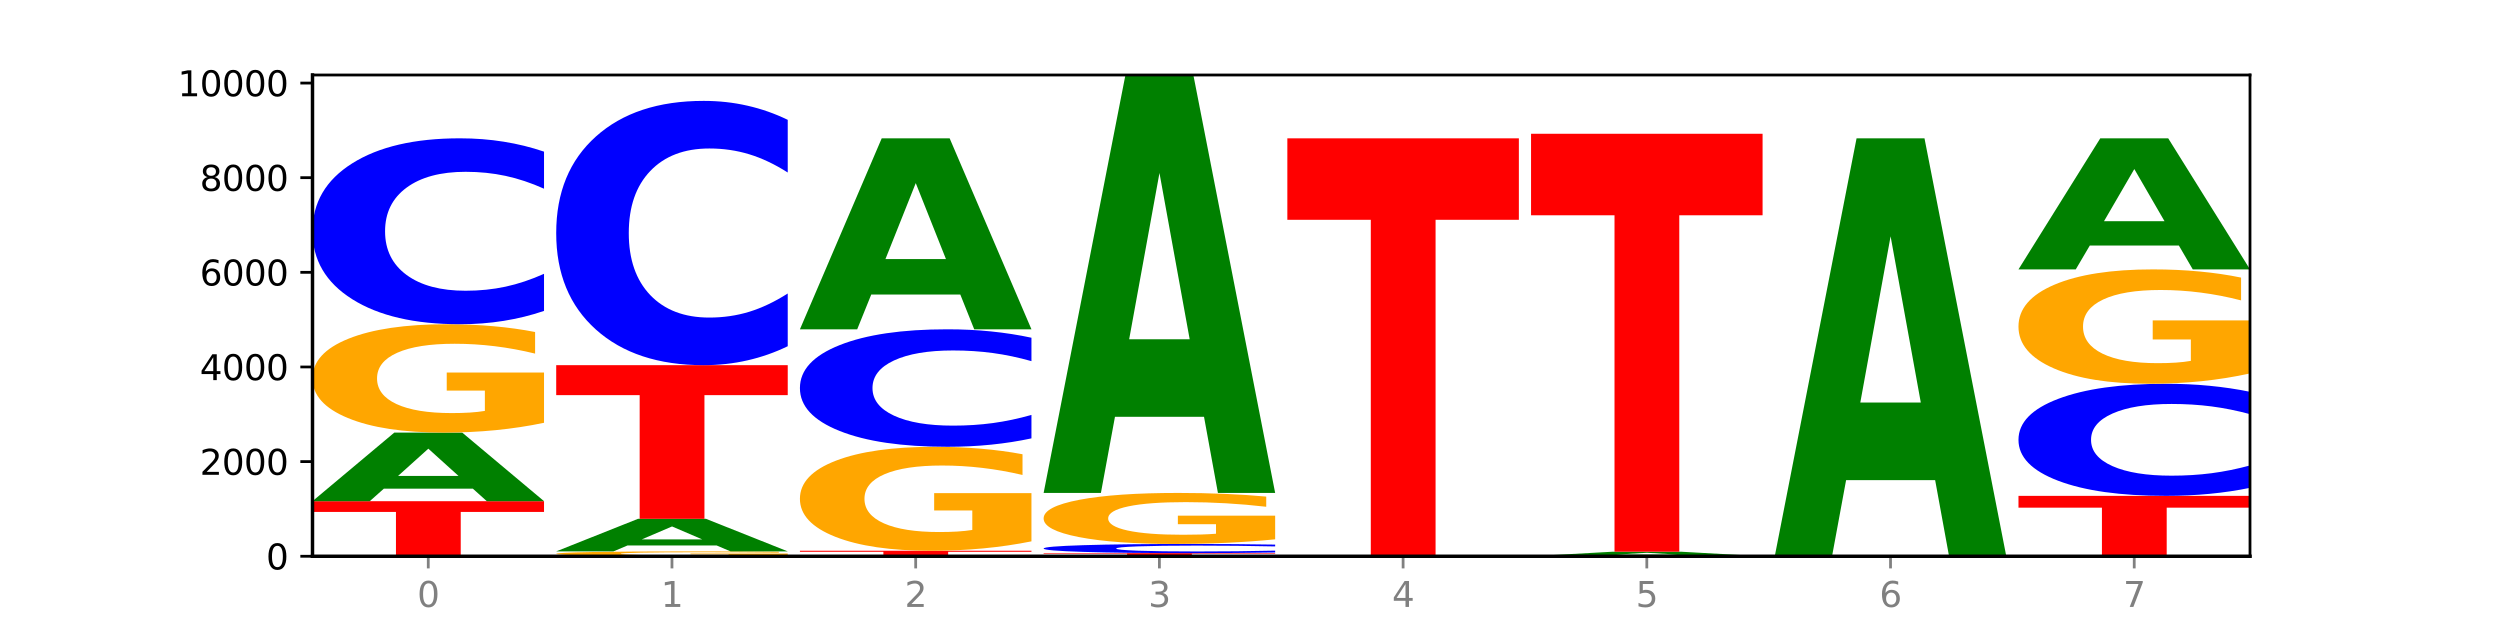 <?xml version="1.0" encoding="utf-8" standalone="no"?>
<!DOCTYPE svg PUBLIC "-//W3C//DTD SVG 1.1//EN"
  "http://www.w3.org/Graphics/SVG/1.1/DTD/svg11.dtd">
<svg xmlns:xlink="http://www.w3.org/1999/xlink" width="720pt" height="180pt" viewBox="0 0 720 180" xmlns="http://www.w3.org/2000/svg" version="1.1">
 <defs>
  <style type="text/css">*{stroke-linejoin: round; stroke-linecap: butt}</style>
 </defs>
 <g id="figure_1">
  <g id="patch_1">
   <path d="M 0 180 
L 720 180 
L 720 0 
L 0 0 
z
" style="fill: #ffffff"/>
  </g>
  <g id="axes_1">
   <g id="patch_2">
    <path d="M 90 160.2 
L 648 160.2 
L 648 21.6 
L 90 21.6 
z
" style="fill: #ffffff"/>
   </g>
   <g id="line2d_1">
    <path d="M 90 160.2 
L 648 160.2 
" clip-path="url(#p565b792628)" style="fill: none; stroke: #000000; stroke-width: 0.5; stroke-linecap: square"/>
   </g>
   <g id="patch_3">
    <path d="M 90 144.337 
L 156.679 144.337 
L 156.679 147.43 
L 132.69 147.43 
L 132.69 160.2 
L 114.036 160.2 
L 114.036 147.43 
L 90 147.43 
L 90 144.337 
z
" clip-path="url(#p565b792628)" style="fill: #ff0000"/>
   </g>
   <g id="patch_4">
    <path d="M 136.189 140.739 
L 110.545 140.739 
L 106.496 144.337 
L 90 144.337 
L 113.558 124.589 
L 133.121 124.589 
L 156.679 144.337 
L 140.197 144.337 
L 136.189 140.739 
z
M 114.635 137.074 
L 132.058 137.074 
L 123.36 129.219 
L 114.635 137.074 
z
" clip-path="url(#p565b792628)" style="fill: #008000"/>
   </g>
   <g id="patch_5">
    <path d="M 156.679 121.766 
Q 149.955 123.177 142.722 123.887 
Q 135.489 124.589 127.778 124.589 
Q 110.353 124.589 100.177 120.386 
Q 90 116.183 90 108.994 
Q 90 101.722 100.356 97.551 
Q 110.727 93.38 128.764 93.38 
Q 135.713 93.38 142.079 93.948 
Q 148.46 94.509 154.109 95.617 
L 154.109 101.839 
Q 148.281 100.414 142.513 99.711 
Q 136.744 99.002 130.946 99.002 
Q 120.216 99.002 114.403 101.594 
Q 108.59 104.179 108.59 108.994 
Q 108.59 113.765 114.194 116.37 
Q 119.798 118.968 130.109 118.968 
Q 132.919 118.968 135.325 118.819 
Q 137.731 118.665 139.643 118.342 
L 139.643 112.501 
L 128.66 112.501 
L 128.66 107.299 
L 156.679 107.299 
L 156.679 121.766 
z
" clip-path="url(#p565b792628)" style="fill: #ffa600"/>
   </g>
   <g id="patch_6">
    <path d="M 156.679 89.542 
Q 151.102 91.445 145.07 92.407 
Q 139.039 93.38 132.47 93.38 
Q 112.882 93.38 101.441 86.169 
Q 90 78.957 90 66.624 
Q 90 54.247 101.441 47.046 
Q 112.882 39.835 132.47 39.835 
Q 139.039 39.835 145.07 40.808 
Q 151.102 41.77 156.679 43.673 
L 156.679 54.347 
Q 151.051 51.825 145.591 50.652 
Q 140.131 49.48 134.1 49.48 
Q 123.281 49.48 117.082 54.048 
Q 110.899 58.605 110.899 66.624 
Q 110.899 74.61 117.082 79.178 
Q 123.281 83.735 134.1 83.735 
Q 140.131 83.735 145.591 82.563 
Q 151.051 81.379 156.679 78.857 
L 156.679 89.542 
z
" clip-path="url(#p565b792628)" style="fill: #0000ff"/>
   </g>
   <g id="patch_7">
    <path d="M 226.868 160.073 
Q 220.143 160.136 212.91 160.168 
Q 205.678 160.2 197.967 160.2 
Q 180.542 160.2 170.365 160.011 
Q 160.189 159.822 160.189 159.499 
Q 160.189 159.171 170.545 158.984 
Q 180.916 158.796 198.953 158.796 
Q 205.902 158.796 212.268 158.822 
Q 218.649 158.847 224.298 158.897 
L 224.298 159.177 
Q 218.47 159.113 212.701 159.081 
Q 206.933 159.049 201.135 159.049 
Q 190.405 159.049 184.592 159.166 
Q 178.779 159.282 178.779 159.499 
Q 178.779 159.713 184.383 159.83 
Q 189.987 159.947 200.298 159.947 
Q 203.107 159.947 205.513 159.94 
Q 207.919 159.934 209.832 159.919 
L 209.832 159.656 
L 198.848 159.656 
L 198.848 159.422 
L 226.868 159.422 
L 226.868 160.073 
z
" clip-path="url(#p565b792628)" style="fill: #ffa600"/>
   </g>
   <g id="patch_8">
    <path d="M 206.377 157.088 
L 180.734 157.088 
L 176.685 158.796 
L 160.189 158.796 
L 183.747 149.42 
L 203.31 149.42 
L 226.868 158.796 
L 210.386 158.796 
L 206.377 157.088 
z
M 184.824 155.348 
L 202.247 155.348 
L 193.549 151.618 
L 184.824 155.348 
z
" clip-path="url(#p565b792628)" style="fill: #008000"/>
   </g>
   <g id="patch_9">
    <path d="M 160.189 105.169 
L 226.868 105.169 
L 226.868 113.799 
L 202.879 113.799 
L 202.879 149.42 
L 184.224 149.42 
L 184.224 113.799 
L 160.189 113.799 
L 160.189 105.169 
z
" clip-path="url(#p565b792628)" style="fill: #ff0000"/>
   </g>
   <g id="patch_10">
    <path d="M 226.868 99.713 
Q 221.29 102.417 215.259 103.785 
Q 209.228 105.169 202.659 105.169 
Q 183.07 105.169 171.629 94.918 
Q 160.189 84.666 160.189 67.135 
Q 160.189 49.542 171.629 39.306 
Q 183.07 29.055 202.659 29.055 
Q 209.228 29.055 215.259 30.438 
Q 221.29 31.806 226.868 34.511 
L 226.868 49.683 
Q 221.24 46.098 215.78 44.432 
Q 210.32 42.765 204.289 42.765 
Q 193.47 42.765 187.27 49.259 
Q 181.088 55.736 181.088 67.135 
Q 181.088 78.487 187.27 84.981 
Q 193.47 91.459 204.289 91.459 
Q 210.32 91.459 215.78 89.792 
Q 221.24 88.11 226.868 84.525 
L 226.868 99.713 
z
" clip-path="url(#p565b792628)" style="fill: #0000ff"/>
   </g>
   <g id="patch_11">
    <path d="M 230.377 158.619 
L 297.057 158.619 
L 297.057 158.927 
L 273.068 158.927 
L 273.068 160.2 
L 254.413 160.2 
L 254.413 158.927 
L 230.377 158.927 
L 230.377 158.619 
z
" clip-path="url(#p565b792628)" style="fill: #ff0000"/>
   </g>
   <g id="patch_12">
    <path d="M 297.057 155.91 
Q 290.332 157.265 283.099 157.945 
Q 275.866 158.619 268.155 158.619 
Q 250.731 158.619 240.554 154.587 
Q 230.377 150.554 230.377 143.658 
Q 230.377 136.681 240.733 132.679 
Q 251.104 128.678 269.142 128.678 
Q 276.09 128.678 282.457 129.222 
Q 288.838 129.76 294.486 130.824 
L 294.486 136.792 
Q 288.658 135.425 282.89 134.751 
Q 277.122 134.071 271.323 134.071 
Q 260.594 134.071 254.781 136.557 
Q 248.967 139.038 248.967 143.658 
Q 248.967 148.235 254.571 150.733 
Q 260.175 153.226 270.487 153.226 
Q 273.296 153.226 275.702 153.084 
Q 278.108 152.935 280.021 152.626 
L 280.021 147.022 
L 269.037 147.022 
L 269.037 142.031 
L 297.057 142.031 
L 297.057 155.91 
z
" clip-path="url(#p565b792628)" style="fill: #ffa600"/>
   </g>
   <g id="patch_13">
    <path d="M 297.057 126.252 
Q 291.479 127.454 285.448 128.063 
Q 279.417 128.678 272.848 128.678 
Q 253.259 128.678 241.818 124.12 
Q 230.377 119.563 230.377 111.769 
Q 230.377 103.947 241.818 99.396 
Q 253.259 94.839 272.848 94.839 
Q 279.417 94.839 285.448 95.454 
Q 291.479 96.062 297.057 97.264 
L 297.057 104.01 
Q 291.429 102.416 285.969 101.675 
Q 280.509 100.934 274.477 100.934 
Q 263.658 100.934 257.459 103.821 
Q 251.277 106.701 251.277 111.769 
Q 251.277 116.815 257.459 119.702 
Q 263.658 122.582 274.477 122.582 
Q 280.509 122.582 285.969 121.841 
Q 291.429 121.093 297.057 119.5 
L 297.057 126.252 
z
" clip-path="url(#p565b792628)" style="fill: #0000ff"/>
   </g>
   <g id="patch_14">
    <path d="M 276.566 84.819 
L 250.922 84.819 
L 246.873 94.839 
L 230.377 94.839 
L 253.935 39.835 
L 273.499 39.835 
L 297.057 94.839 
L 280.574 94.839 
L 276.566 84.819 
z
M 255.012 74.61 
L 272.435 74.61 
L 263.737 52.731 
L 255.012 74.61 
z
" clip-path="url(#p565b792628)" style="fill: #008000"/>
   </g>
   <g id="patch_15">
    <path d="M 300.566 159.301 
L 367.245 159.301 
L 367.245 159.476 
L 343.256 159.476 
L 343.256 160.2 
L 324.602 160.2 
L 324.602 159.476 
L 300.566 159.476 
L 300.566 159.301 
z
" clip-path="url(#p565b792628)" style="fill: #ff0000"/>
   </g>
   <g id="patch_16">
    <path d="M 367.245 159.111 
Q 361.668 159.205 355.636 159.252 
Q 349.605 159.301 343.036 159.301 
Q 323.448 159.301 312.007 158.944 
Q 300.566 158.588 300.566 157.979 
Q 300.566 157.368 312.007 157.013 
Q 323.448 156.657 343.036 156.657 
Q 349.605 156.657 355.636 156.705 
Q 361.668 156.752 367.245 156.846 
L 367.245 157.373 
Q 361.617 157.249 356.157 157.191 
Q 350.697 157.133 344.666 157.133 
Q 333.847 157.133 327.648 157.358 
Q 321.465 157.583 321.465 157.979 
Q 321.465 158.374 327.648 158.599 
Q 333.847 158.824 344.666 158.824 
Q 350.697 158.824 356.157 158.766 
Q 361.617 158.708 367.245 158.583 
L 367.245 159.111 
z
" clip-path="url(#p565b792628)" style="fill: #0000ff"/>
   </g>
   <g id="patch_17">
    <path d="M 367.245 155.327 
Q 360.521 155.992 353.288 156.326 
Q 346.055 156.657 338.344 156.657 
Q 320.919 156.657 310.743 154.678 
Q 300.566 152.699 300.566 149.316 
Q 300.566 145.892 310.922 143.929 
Q 321.293 141.965 339.33 141.965 
Q 346.279 141.965 352.645 142.232 
Q 359.026 142.496 364.675 143.018 
L 364.675 145.947 
Q 358.847 145.276 353.079 144.945 
Q 347.31 144.612 341.512 144.612 
Q 330.782 144.612 324.969 145.832 
Q 319.156 147.049 319.156 149.316 
Q 319.156 151.561 324.76 152.787 
Q 330.364 154.01 340.675 154.01 
Q 343.485 154.01 345.891 153.941 
Q 348.297 153.868 350.209 153.716 
L 350.209 150.966 
L 339.226 150.966 
L 339.226 148.517 
L 367.245 148.517 
L 367.245 155.327 
z
" clip-path="url(#p565b792628)" style="fill: #ffa600"/>
   </g>
   <g id="patch_18">
    <path d="M 346.755 120.038 
L 321.111 120.038 
L 317.062 141.965 
L 300.566 141.965 
L 324.124 21.6 
L 343.687 21.6 
L 367.245 141.965 
L 350.763 141.965 
L 346.755 120.038 
z
M 325.201 97.699 
L 342.624 97.699 
L 333.926 49.821 
L 325.201 97.699 
z
" clip-path="url(#p565b792628)" style="fill: #008000"/>
   </g>
   <g id="patch_19">
    <path d="M 370.755 39.835 
L 437.434 39.835 
L 437.434 63.309 
L 413.445 63.309 
L 413.445 160.2 
L 394.79 160.2 
L 394.79 63.309 
L 370.755 63.309 
L 370.755 39.835 
z
" clip-path="url(#p565b792628)" style="fill: #ff0000"/>
   </g>
   <g id="patch_20">
    <path d="M 487.132 159.962 
L 461.488 159.962 
L 457.439 160.2 
L 440.943 160.2 
L 464.501 158.892 
L 484.065 158.892 
L 507.623 160.2 
L 491.14 160.2 
L 487.132 159.962 
z
M 465.578 159.719 
L 483.001 159.719 
L 474.303 159.198 
L 465.578 159.719 
z
" clip-path="url(#p565b792628)" style="fill: #008000"/>
   </g>
   <g id="patch_21">
    <path d="M 440.943 38.526 
L 507.623 38.526 
L 507.623 62.001 
L 483.634 62.001 
L 483.634 158.892 
L 464.979 158.892 
L 464.979 62.001 
L 440.943 62.001 
L 440.943 38.526 
z
" clip-path="url(#p565b792628)" style="fill: #ff0000"/>
   </g>
   <g id="patch_22">
    <path d="M 557.321 138.273 
L 531.677 138.273 
L 527.628 160.2 
L 511.132 160.2 
L 534.69 39.835 
L 554.253 39.835 
L 577.811 160.2 
L 561.329 160.2 
L 557.321 138.273 
z
M 535.767 115.934 
L 553.19 115.934 
L 544.492 68.056 
L 535.767 115.934 
z
" clip-path="url(#p565b792628)" style="fill: #008000"/>
   </g>
   <g id="patch_23">
    <path d="M 581.321 142.81 
L 648 142.81 
L 648 146.202 
L 624.011 146.202 
L 624.011 160.2 
L 605.356 160.2 
L 605.356 146.202 
L 581.321 146.202 
L 581.321 142.81 
z
" clip-path="url(#p565b792628)" style="fill: #ff0000"/>
   </g>
   <g id="patch_24">
    <path d="M 648 140.496 
Q 642.422 141.643 636.391 142.223 
Q 630.36 142.81 623.791 142.81 
Q 604.202 142.81 592.762 138.462 
Q 581.321 134.114 581.321 126.678 
Q 581.321 119.215 592.762 114.873 
Q 604.202 110.525 623.791 110.525 
Q 630.36 110.525 636.391 111.112 
Q 642.422 111.692 648 112.839 
L 648 119.275 
Q 642.372 117.754 636.912 117.047 
Q 631.452 116.34 625.421 116.34 
Q 614.602 116.34 608.402 119.095 
Q 602.22 121.842 602.22 126.678 
Q 602.22 131.493 608.402 134.247 
Q 614.602 136.995 625.421 136.995 
Q 631.452 136.995 636.912 136.288 
Q 642.372 135.574 648 134.054 
L 648 140.496 
z
" clip-path="url(#p565b792628)" style="fill: #0000ff"/>
   </g>
   <g id="patch_25">
    <path d="M 648 107.544 
Q 641.275 109.035 634.042 109.783 
Q 626.81 110.525 619.099 110.525 
Q 601.674 110.525 591.497 106.088 
Q 581.321 101.652 581.321 94.065 
Q 581.321 86.39 591.677 81.988 
Q 602.048 77.585 620.085 77.585 
Q 627.034 77.585 633.4 78.184 
Q 639.781 78.776 645.43 79.946 
L 645.43 86.512 
Q 639.602 85.009 633.833 84.267 
Q 628.065 83.518 622.267 83.518 
Q 611.537 83.518 605.724 86.254 
Q 599.911 88.982 599.911 94.065 
Q 599.911 99.1 605.515 101.849 
Q 611.119 104.591 621.43 104.591 
Q 624.239 104.591 626.645 104.435 
Q 629.051 104.272 630.964 103.931 
L 630.964 97.767 
L 619.98 97.767 
L 619.98 92.276 
L 648 92.276 
L 648 107.544 
z
" clip-path="url(#p565b792628)" style="fill: #ffa600"/>
   </g>
   <g id="patch_26">
    <path d="M 627.51 70.708 
L 601.866 70.708 
L 597.817 77.585 
L 581.321 77.585 
L 604.879 39.835 
L 624.442 39.835 
L 648 77.585 
L 631.518 77.585 
L 627.51 70.708 
z
M 605.956 63.702 
L 623.379 63.702 
L 614.681 48.686 
L 605.956 63.702 
z
" clip-path="url(#p565b792628)" style="fill: #008000"/>
   </g>
   <g id="matplotlib.axis_1">
    <g id="xtick_1">
     <g id="line2d_2">
      <defs>
       <path id="mf44e27ff6b" d="M 0 0 
L 0 3.5 
" style="stroke: #808080; stroke-width: 0.8"/>
      </defs>
      <g>
       <use xlink:href="#mf44e27ff6b" x="123.34" y="160.2" style="fill: #808080; stroke: #808080; stroke-width: 0.8"/>
      </g>
     </g>
     <g id="text_1">
      <!-- 0 -->
      <g style="fill: #808080" transform="translate(120.158 174.798) scale(0.1 -0.1)">
       <defs>
        <path id="DejaVuSans-30" d="M 2034 4250 
Q 1547 4250 1301 3770 
Q 1056 3291 1056 2328 
Q 1056 1369 1301 889 
Q 1547 409 2034 409 
Q 2525 409 2770 889 
Q 3016 1369 3016 2328 
Q 3016 3291 2770 3770 
Q 2525 4250 2034 4250 
z
M 2034 4750 
Q 2819 4750 3233 4129 
Q 3647 3509 3647 2328 
Q 3647 1150 3233 529 
Q 2819 -91 2034 -91 
Q 1250 -91 836 529 
Q 422 1150 422 2328 
Q 422 3509 836 4129 
Q 1250 4750 2034 4750 
z
" transform="scale(0.016)"/>
       </defs>
       <use xlink:href="#DejaVuSans-30"/>
      </g>
     </g>
    </g>
    <g id="xtick_2">
     <g id="line2d_3">
      <g>
       <use xlink:href="#mf44e27ff6b" x="193.528" y="160.2" style="fill: #808080; stroke: #808080; stroke-width: 0.8"/>
      </g>
     </g>
     <g id="text_2">
      <!-- 1 -->
      <g style="fill: #808080" transform="translate(190.347 174.798) scale(0.1 -0.1)">
       <defs>
        <path id="DejaVuSans-31" d="M 794 531 
L 1825 531 
L 1825 4091 
L 703 3866 
L 703 4441 
L 1819 4666 
L 2450 4666 
L 2450 531 
L 3481 531 
L 3481 0 
L 794 0 
L 794 531 
z
" transform="scale(0.016)"/>
       </defs>
       <use xlink:href="#DejaVuSans-31"/>
      </g>
     </g>
    </g>
    <g id="xtick_3">
     <g id="line2d_4">
      <g>
       <use xlink:href="#mf44e27ff6b" x="263.717" y="160.2" style="fill: #808080; stroke: #808080; stroke-width: 0.8"/>
      </g>
     </g>
     <g id="text_3">
      <!-- 2 -->
      <g style="fill: #808080" transform="translate(260.536 174.798) scale(0.1 -0.1)">
       <defs>
        <path id="DejaVuSans-32" d="M 1228 531 
L 3431 531 
L 3431 0 
L 469 0 
L 469 531 
Q 828 903 1448 1529 
Q 2069 2156 2228 2338 
Q 2531 2678 2651 2914 
Q 2772 3150 2772 3378 
Q 2772 3750 2511 3984 
Q 2250 4219 1831 4219 
Q 1534 4219 1204 4116 
Q 875 4013 500 3803 
L 500 4441 
Q 881 4594 1212 4672 
Q 1544 4750 1819 4750 
Q 2544 4750 2975 4387 
Q 3406 4025 3406 3419 
Q 3406 3131 3298 2873 
Q 3191 2616 2906 2266 
Q 2828 2175 2409 1742 
Q 1991 1309 1228 531 
z
" transform="scale(0.016)"/>
       </defs>
       <use xlink:href="#DejaVuSans-32"/>
      </g>
     </g>
    </g>
    <g id="xtick_4">
     <g id="line2d_5">
      <g>
       <use xlink:href="#mf44e27ff6b" x="333.906" y="160.2" style="fill: #808080; stroke: #808080; stroke-width: 0.8"/>
      </g>
     </g>
     <g id="text_4">
      <!-- 3 -->
      <g style="fill: #808080" transform="translate(330.724 174.798) scale(0.1 -0.1)">
       <defs>
        <path id="DejaVuSans-33" d="M 2597 2516 
Q 3050 2419 3304 2112 
Q 3559 1806 3559 1356 
Q 3559 666 3084 287 
Q 2609 -91 1734 -91 
Q 1441 -91 1130 -33 
Q 819 25 488 141 
L 488 750 
Q 750 597 1062 519 
Q 1375 441 1716 441 
Q 2309 441 2620 675 
Q 2931 909 2931 1356 
Q 2931 1769 2642 2001 
Q 2353 2234 1838 2234 
L 1294 2234 
L 1294 2753 
L 1863 2753 
Q 2328 2753 2575 2939 
Q 2822 3125 2822 3475 
Q 2822 3834 2567 4026 
Q 2313 4219 1838 4219 
Q 1578 4219 1281 4162 
Q 984 4106 628 3988 
L 628 4550 
Q 988 4650 1302 4700 
Q 1616 4750 1894 4750 
Q 2613 4750 3031 4423 
Q 3450 4097 3450 3541 
Q 3450 3153 3228 2886 
Q 3006 2619 2597 2516 
z
" transform="scale(0.016)"/>
       </defs>
       <use xlink:href="#DejaVuSans-33"/>
      </g>
     </g>
    </g>
    <g id="xtick_5">
     <g id="line2d_6">
      <g>
       <use xlink:href="#mf44e27ff6b" x="404.094" y="160.2" style="fill: #808080; stroke: #808080; stroke-width: 0.8"/>
      </g>
     </g>
     <g id="text_5">
      <!-- 4 -->
      <g style="fill: #808080" transform="translate(400.913 174.798) scale(0.1 -0.1)">
       <defs>
        <path id="DejaVuSans-34" d="M 2419 4116 
L 825 1625 
L 2419 1625 
L 2419 4116 
z
M 2253 4666 
L 3047 4666 
L 3047 1625 
L 3713 1625 
L 3713 1100 
L 3047 1100 
L 3047 0 
L 2419 0 
L 2419 1100 
L 313 1100 
L 313 1709 
L 2253 4666 
z
" transform="scale(0.016)"/>
       </defs>
       <use xlink:href="#DejaVuSans-34"/>
      </g>
     </g>
    </g>
    <g id="xtick_6">
     <g id="line2d_7">
      <g>
       <use xlink:href="#mf44e27ff6b" x="474.283" y="160.2" style="fill: #808080; stroke: #808080; stroke-width: 0.8"/>
      </g>
     </g>
     <g id="text_6">
      <!-- 5 -->
      <g style="fill: #808080" transform="translate(471.102 174.798) scale(0.1 -0.1)">
       <defs>
        <path id="DejaVuSans-35" d="M 691 4666 
L 3169 4666 
L 3169 4134 
L 1269 4134 
L 1269 2991 
Q 1406 3038 1543 3061 
Q 1681 3084 1819 3084 
Q 2600 3084 3056 2656 
Q 3513 2228 3513 1497 
Q 3513 744 3044 326 
Q 2575 -91 1722 -91 
Q 1428 -91 1123 -41 
Q 819 9 494 109 
L 494 744 
Q 775 591 1075 516 
Q 1375 441 1709 441 
Q 2250 441 2565 725 
Q 2881 1009 2881 1497 
Q 2881 1984 2565 2268 
Q 2250 2553 1709 2553 
Q 1456 2553 1204 2497 
Q 953 2441 691 2322 
L 691 4666 
z
" transform="scale(0.016)"/>
       </defs>
       <use xlink:href="#DejaVuSans-35"/>
      </g>
     </g>
    </g>
    <g id="xtick_7">
     <g id="line2d_8">
      <g>
       <use xlink:href="#mf44e27ff6b" x="544.472" y="160.2" style="fill: #808080; stroke: #808080; stroke-width: 0.8"/>
      </g>
     </g>
     <g id="text_7">
      <!-- 6 -->
      <g style="fill: #808080" transform="translate(541.29 174.798) scale(0.1 -0.1)">
       <defs>
        <path id="DejaVuSans-36" d="M 2113 2584 
Q 1688 2584 1439 2293 
Q 1191 2003 1191 1497 
Q 1191 994 1439 701 
Q 1688 409 2113 409 
Q 2538 409 2786 701 
Q 3034 994 3034 1497 
Q 3034 2003 2786 2293 
Q 2538 2584 2113 2584 
z
M 3366 4563 
L 3366 3988 
Q 3128 4100 2886 4159 
Q 2644 4219 2406 4219 
Q 1781 4219 1451 3797 
Q 1122 3375 1075 2522 
Q 1259 2794 1537 2939 
Q 1816 3084 2150 3084 
Q 2853 3084 3261 2657 
Q 3669 2231 3669 1497 
Q 3669 778 3244 343 
Q 2819 -91 2113 -91 
Q 1303 -91 875 529 
Q 447 1150 447 2328 
Q 447 3434 972 4092 
Q 1497 4750 2381 4750 
Q 2619 4750 2861 4703 
Q 3103 4656 3366 4563 
z
" transform="scale(0.016)"/>
       </defs>
       <use xlink:href="#DejaVuSans-36"/>
      </g>
     </g>
    </g>
    <g id="xtick_8">
     <g id="line2d_9">
      <g>
       <use xlink:href="#mf44e27ff6b" x="614.66" y="160.2" style="fill: #808080; stroke: #808080; stroke-width: 0.8"/>
      </g>
     </g>
     <g id="text_8">
      <!-- 7 -->
      <g style="fill: #808080" transform="translate(611.479 174.798) scale(0.1 -0.1)">
       <defs>
        <path id="DejaVuSans-37" d="M 525 4666 
L 3525 4666 
L 3525 4397 
L 1831 0 
L 1172 0 
L 2766 4134 
L 525 4134 
L 525 4666 
z
" transform="scale(0.016)"/>
       </defs>
       <use xlink:href="#DejaVuSans-37"/>
      </g>
     </g>
    </g>
   </g>
   <g id="matplotlib.axis_2">
    <g id="ytick_1">
     <g id="line2d_10">
      <defs>
       <path id="m138c7ddf15" d="M 0 0 
L -3.5 0 
" style="stroke: #000000; stroke-width: 0.8"/>
      </defs>
      <g>
       <use xlink:href="#m138c7ddf15" x="90" y="160.2" style="stroke: #000000; stroke-width: 0.8"/>
      </g>
     </g>
     <g id="text_9">
      <!-- 0 -->
      <g transform="translate(76.638 163.999) scale(0.1 -0.1)">
       <use xlink:href="#DejaVuSans-30"/>
      </g>
     </g>
    </g>
    <g id="ytick_2">
     <g id="line2d_11">
      <g>
       <use xlink:href="#m138c7ddf15" x="90" y="132.943" style="stroke: #000000; stroke-width: 0.8"/>
      </g>
     </g>
     <g id="text_10">
      <!-- 2000 -->
      <g transform="translate(57.55 136.743) scale(0.1 -0.1)">
       <use xlink:href="#DejaVuSans-32"/>
       <use xlink:href="#DejaVuSans-30" x="63.623"/>
       <use xlink:href="#DejaVuSans-30" x="127.246"/>
       <use xlink:href="#DejaVuSans-30" x="190.869"/>
      </g>
     </g>
    </g>
    <g id="ytick_3">
     <g id="line2d_12">
      <g>
       <use xlink:href="#m138c7ddf15" x="90" y="105.687" style="stroke: #000000; stroke-width: 0.8"/>
      </g>
     </g>
     <g id="text_11">
      <!-- 4000 -->
      <g transform="translate(57.55 109.486) scale(0.1 -0.1)">
       <use xlink:href="#DejaVuSans-34"/>
       <use xlink:href="#DejaVuSans-30" x="63.623"/>
       <use xlink:href="#DejaVuSans-30" x="127.246"/>
       <use xlink:href="#DejaVuSans-30" x="190.869"/>
      </g>
     </g>
    </g>
    <g id="ytick_4">
     <g id="line2d_13">
      <g>
       <use xlink:href="#m138c7ddf15" x="90" y="78.43" style="stroke: #000000; stroke-width: 0.8"/>
      </g>
     </g>
     <g id="text_12">
      <!-- 6000 -->
      <g transform="translate(57.55 82.229) scale(0.1 -0.1)">
       <use xlink:href="#DejaVuSans-36"/>
       <use xlink:href="#DejaVuSans-30" x="63.623"/>
       <use xlink:href="#DejaVuSans-30" x="127.246"/>
       <use xlink:href="#DejaVuSans-30" x="190.869"/>
      </g>
     </g>
    </g>
    <g id="ytick_5">
     <g id="line2d_14">
      <g>
       <use xlink:href="#m138c7ddf15" x="90" y="51.173" style="stroke: #000000; stroke-width: 0.8"/>
      </g>
     </g>
     <g id="text_13">
      <!-- 8000 -->
      <g transform="translate(57.55 54.973) scale(0.1 -0.1)">
       <defs>
        <path id="DejaVuSans-38" d="M 2034 2216 
Q 1584 2216 1326 1975 
Q 1069 1734 1069 1313 
Q 1069 891 1326 650 
Q 1584 409 2034 409 
Q 2484 409 2743 651 
Q 3003 894 3003 1313 
Q 3003 1734 2745 1975 
Q 2488 2216 2034 2216 
z
M 1403 2484 
Q 997 2584 770 2862 
Q 544 3141 544 3541 
Q 544 4100 942 4425 
Q 1341 4750 2034 4750 
Q 2731 4750 3128 4425 
Q 3525 4100 3525 3541 
Q 3525 3141 3298 2862 
Q 3072 2584 2669 2484 
Q 3125 2378 3379 2068 
Q 3634 1759 3634 1313 
Q 3634 634 3220 271 
Q 2806 -91 2034 -91 
Q 1263 -91 848 271 
Q 434 634 434 1313 
Q 434 1759 690 2068 
Q 947 2378 1403 2484 
z
M 1172 3481 
Q 1172 3119 1398 2916 
Q 1625 2713 2034 2713 
Q 2441 2713 2670 2916 
Q 2900 3119 2900 3481 
Q 2900 3844 2670 4047 
Q 2441 4250 2034 4250 
Q 1625 4250 1398 4047 
Q 1172 3844 1172 3481 
z
" transform="scale(0.016)"/>
       </defs>
       <use xlink:href="#DejaVuSans-38"/>
       <use xlink:href="#DejaVuSans-30" x="63.623"/>
       <use xlink:href="#DejaVuSans-30" x="127.246"/>
       <use xlink:href="#DejaVuSans-30" x="190.869"/>
      </g>
     </g>
    </g>
    <g id="ytick_6">
     <g id="line2d_15">
      <g>
       <use xlink:href="#m138c7ddf15" x="90" y="23.917" style="stroke: #000000; stroke-width: 0.8"/>
      </g>
     </g>
     <g id="text_14">
      <!-- 10000 -->
      <g transform="translate(51.188 27.716) scale(0.1 -0.1)">
       <use xlink:href="#DejaVuSans-31"/>
       <use xlink:href="#DejaVuSans-30" x="63.623"/>
       <use xlink:href="#DejaVuSans-30" x="127.246"/>
       <use xlink:href="#DejaVuSans-30" x="190.869"/>
       <use xlink:href="#DejaVuSans-30" x="254.492"/>
      </g>
     </g>
    </g>
   </g>
   <g id="patch_27">
    <path d="M 90 160.2 
L 90 21.6 
" style="fill: none; stroke: #000000; stroke-linejoin: miter; stroke-linecap: square"/>
   </g>
   <g id="patch_28">
    <path d="M 648 160.2 
L 648 21.6 
" style="fill: none; stroke: #000000; stroke-width: 0.8; stroke-linejoin: miter; stroke-linecap: square"/>
   </g>
   <g id="patch_29">
    <path d="M 90 160.2 
L 648 160.2 
" style="fill: none; stroke: #000000; stroke-linejoin: miter; stroke-linecap: square"/>
   </g>
   <g id="patch_30">
    <path d="M 90 21.6 
L 648 21.6 
" style="fill: none; stroke: #000000; stroke-width: 0.8; stroke-linejoin: miter; stroke-linecap: square"/>
   </g>
  </g>
 </g>
 <defs>
  <clipPath id="p565b792628">
   <rect x="90" y="21.6" width="558" height="138.6"/>
  </clipPath>
 </defs>
</svg>
